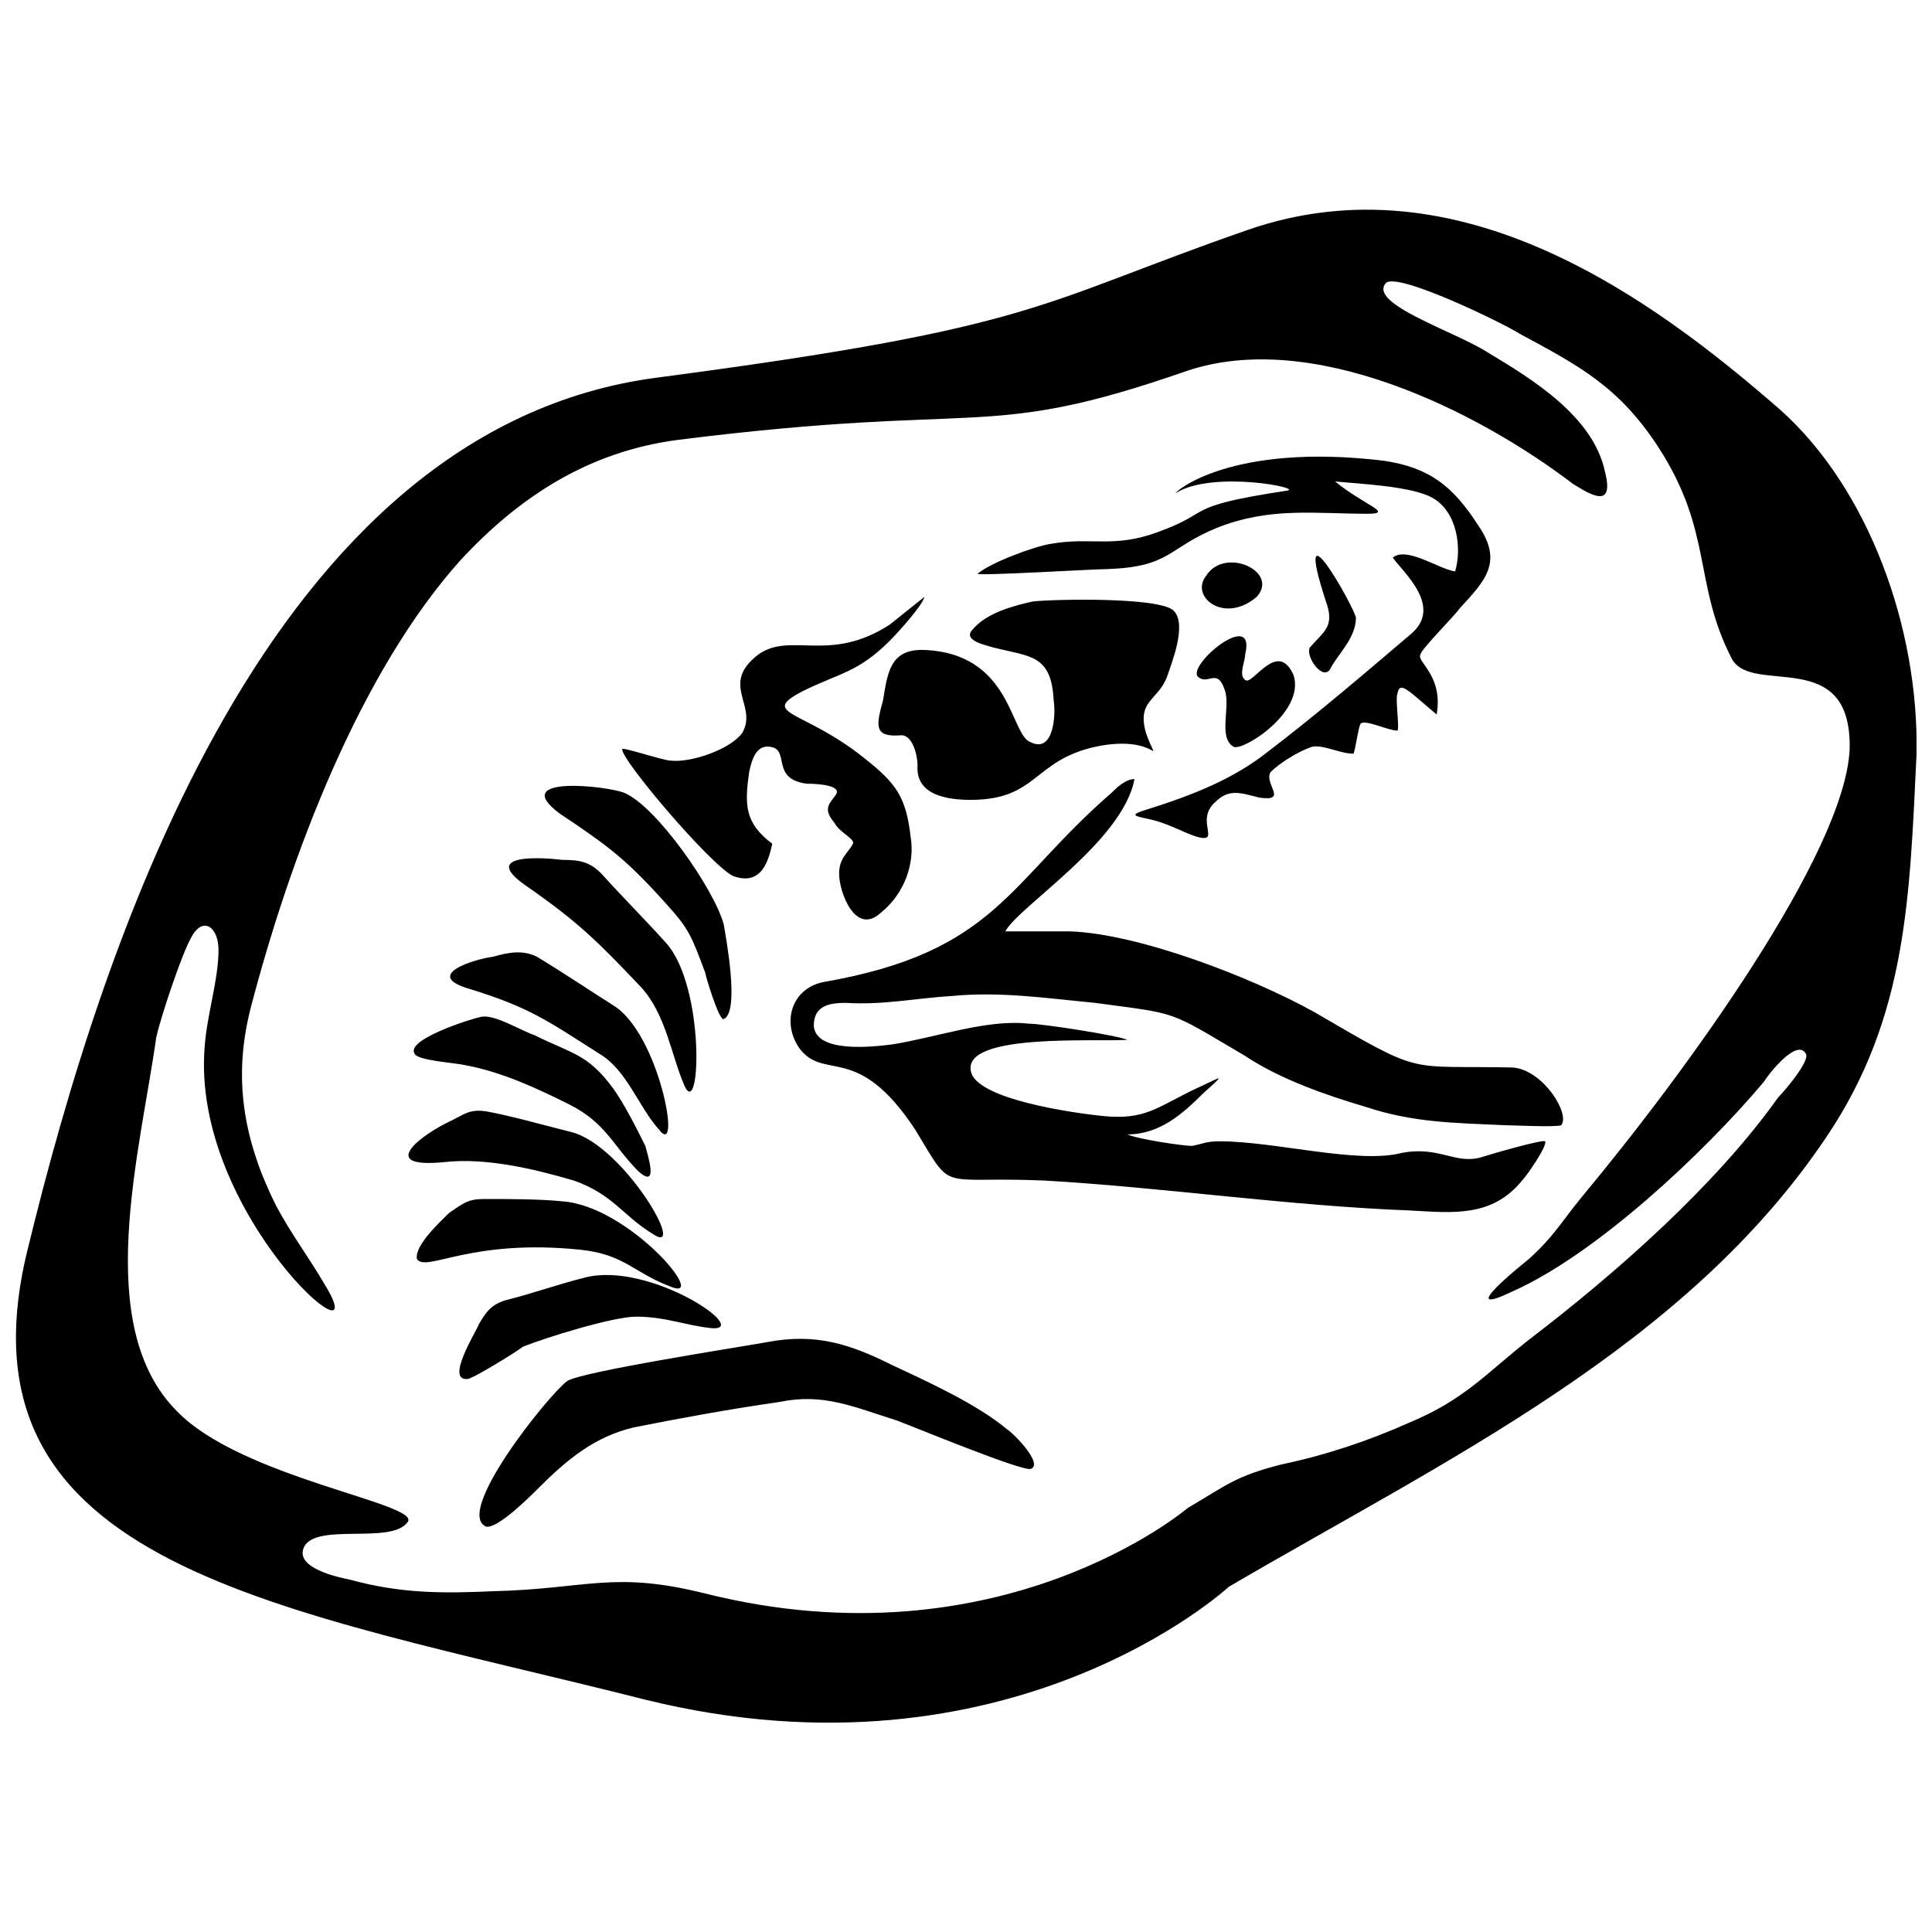 <?xml version="1.0" encoding="UTF-8"?>
<!-- Uploaded to: ICON Repo, www.iconrepo.com, Generator: ICON Repo Mixer Tools -->
<svg width="800px" height="800px" version="1.1" viewBox="144 144 512 512" xmlns="http://www.w3.org/2000/svg">
 <defs>
  <clipPath id="a">
   <path d="m148.09 199h503.81v402h-503.81z"/>
  </clipPath>
 </defs>
 <g clip-path="url(#a)">
  <path d="m377.99 329.68c-1.836 6.727-2.445 9.781 4.891 9.172 3.059 0 4.281 5.504 4.281 7.949-0.613 7.949 7.949 9.172 14.062 9.172 17.73 0 16.508-10.395 33.016-14.062 17.121-3.668 17.121 6.727 13.453-3.668-2.445-8.559 3.059-8.559 5.504-14.676 1.223-3.668 5.504-14.062 1.836-17.73-3.668-3.668-31.793-3.059-37.297-2.445-5.504 1.223-12.227 3.059-15.898 7.336-3.059 3.059 3.668 4.281 5.504 4.891 9.781 2.445 15.285 1.836 15.898 14.062 0.613 3.668 0 14.062-6.113 11.004-5.504-1.836-4.891-23.844-28.738-24.457-8.559 0-9.172 6.113-10.395 13.453zm91.715 234.79s-58.086 53.805-154.69 29.961c-96.605-24.457-184.04-34.852-163.86-118.62 20.176-83.152 64.199-218.28 166.92-231.73 102.11-13.453 100.27-19.566 156.52-39.129 56.25-19.566 107.61 18.344 141.24 47.691 23.234 20.789 36.684 57.473 36.074 91.102-1.836 37.906-2.445 69.703-23.844 101.5-37.297 55.641-100.88 85.598-158.36 119.23zm-11.004-20.789s-49.523 42.188-127.79 22.621c-24.457-6.113-31.184-1.223-56.25-0.613-13.453 0.613-24.457 0.613-37.906-3.059-3.059-0.613-14.676-3.059-12.227-8.559 3.059-6.727 23.234-0.613 27.516-6.727 3.668-4.891-44.023-11.617-61.141-29.348-22.621-22.621-9.781-68.48-5.504-99.051 1.223-5.504 6.727-22.012 9.172-26.293 3.059-6.113 7.336-3.059 7.336 3.059 0 7.949-3.059 17.121-3.668 25.68-3.668 44.633 46.469 86.82 31.793 62.977-4.281-7.336-8.559-12.84-12.84-20.789-8.559-17.121-11.617-33.629-6.727-52.582 10.395-39.742 28.738-88.656 55.641-118.62 15.898-17.121 34.238-28.738 57.473-31.793 82.543-10.395 80.707 0.613 135.12-18.344 33.016-11.004 76.426 10.395 102.11 29.961 4.891 3.059 11.004 6.727 8.559-3.059-3.059-14.676-18.953-24.457-31.184-31.793-8.559-5.504-31.793-12.84-26.902-18.344 3.059-3.059 31.793 11.004 35.461 13.453 15.898 8.559 26.293 14.062 36.684 29.961 14.676 22.621 9.172 36.074 19.566 56.25 5.504 9.781 31.793-3.668 31.184 23.844-1.223 27.516-43.41 85.598-70.926 118.62-5.504 6.727-7.336 10.395-14.062 16.508-3.059 2.445-19.566 15.898-4.281 8.559 22.012-9.781 50.746-36.684 66.645-55.641 0.613-1.223 8.559-11.617 11.004-7.336 1.223 1.836-5.504 9.781-7.336 11.617-16.508 23.234-42.801 46.469-66.035 64.199-11.617 9.172-17.121 15.898-31.793 22.012-11.004 4.891-22.012 8.559-33.629 11.004-12.227 3.059-14.676 5.504-25.066 11.617zm-171.81-5.504c7.336-7.336 14.676-13.453 25.066-15.898 12.227-2.445 25.68-4.891 38.52-6.727 11.617-2.445 19.566 1.223 31.184 4.891 4.891 1.836 33.016 13.453 35.461 12.84 3.668-1.223-4.891-9.781-6.113-10.395-7.949-6.727-21.398-12.84-30.57-17.121-11.004-5.504-20.176-8.559-33.016-6.113-6.727 1.223-50.137 7.949-53.195 10.395-4.891 3.668-29.961 34.852-21.398 38.52 3.059 0.613 11.617-7.949 14.062-10.395zm12.227-55.641c-7.336 1.836-14.062 4.281-21.398 6.113-3.668 1.223-4.891 3.059-6.727 6.113-0.613 1.836-9.172 15.285-3.059 14.676 1.223 0 12.227-6.727 14.676-8.559 6.113-2.445 23.844-7.949 29.961-7.949 7.949 0 13.453 2.445 20.176 3.059 10.395 0.613-16.508-17.73-33.629-13.453zm-44.633-4.891c2.445 3.668 14.062-5.504 43.41-2.445 11.617 1.223 14.062 6.113 23.844 9.781 10.395 4.281-11.004-21.398-28.738-22.621-6.113-0.613-14.062-0.613-20.789-0.613-4.281 0-5.504 1.223-9.172 3.668-2.445 2.445-9.172 8.559-8.559 12.227zm40.965-33.629c-7.336-1.836-15.898-4.281-22.621-5.504-4.281-0.613-5.504 0.613-9.172 2.445-7.949 3.668-20.176 12.84-1.836 11.004 11.004-1.223 23.844 1.836 34.238 4.891 10.395 3.668 12.84 9.172 20.789 14.062 9.781 6.727-7.336-23.234-21.398-26.902zm11.004-11.617c-6.727-9.172-11.004-9.172-20.789-14.062-3.668-1.223-10.395-5.504-14.062-4.891-3.059 0.613-20.176 6.113-17.73 9.781 0.613 1.836 11.004 2.445 13.453 3.059 9.781 1.836 18.953 6.113 27.516 10.395 9.781 4.891 11.617 11.004 18.344 17.73 5.504 4.891 2.445-4.281 1.836-6.727-2.445-4.891-5.504-11.004-8.559-15.285zm-3.668-9.172c7.336 4.281 10.395 14.062 15.898 20.176 6.113 7.949 0-25.68-12.227-33.016-6.727-4.281-14.062-9.172-20.176-12.84-3.668-1.836-7.336-1.223-11.617 0-4.891 0.613-18.953 4.891-6.113 8.559 15.898 4.891 20.789 8.559 34.238 17.121zm11.004-17.73c6.727 7.336 7.949 17.73 11.617 26.293 4.281 9.172 5.504-26.293-4.891-37.906-5.504-6.113-11.617-12.227-17.121-18.344-3.059-3.059-5.504-3.668-10.395-3.668-4.891-0.613-22.012-1.836-9.781 6.727 14.062 9.781 18.953 14.676 30.57 26.902zm6.727-22.012c6.113 6.727 6.727 8.559 10.395 18.344 0 0.613 3.668 12.84 4.891 12.227 4.281-1.836 0.613-21.398 0-25.066-2.445-9.172-17.73-31.184-26.293-34.852-4.281-1.836-31.184-4.891-17.121 5.504 12.84 8.559 17.73 12.227 28.125 23.844zm24.457-66.035c-10.395 7.949 0 13.453-4.281 20.789-3.059 4.281-13.453 7.949-18.953 7.336-1.836 0-12.84-3.668-12.84-3.059-0.613 2.445 23.234 30.57 29.348 33.629 6.727 2.445 9.172-2.445 10.395-8.559-7.336-5.504-7.336-10.395-6.113-18.953 0.613-3.059 1.836-7.336 5.504-6.727 5.504 0.613 0 8.559 9.781 9.781 0.613 0 8.559 0 7.949 2.445-1.223 2.445-4.281 3.668-0.613 7.949 1.223 2.445 5.504 4.281 4.891 5.504-1.223 2.445-3.668 3.668-3.668 7.949 0 4.891 4.281 16.508 11.004 10.395 6.113-4.891 9.172-12.84 7.949-20.176-1.223-10.395-3.668-14.062-12.227-20.789-15.898-12.84-28.125-11.617-16.508-17.73 9.781-4.891 14.676-4.891 23.234-13.453 1.836-1.836 8.559-9.172 9.172-11.617-3.059 2.445-6.113 4.891-9.172 7.336-15.898 10.395-26.293 1.836-34.852 7.949zm65.422 73.371h17.121c18.344 0.613 48.301 12.227 64.809 21.398 29.348 17.121 23.844 14.062 52.582 14.676 7.949 0.613 15.285 12.227 12.84 15.285-1.223 0.613-13.453 0-15.285 0-12.84-0.613-23.844-0.613-36.684-4.891-10.395-3.059-22.621-7.336-31.793-13.453-20.789-12.227-17.121-11.004-39.742-14.062-12.84-1.223-25.066-3.059-37.906-1.836-9.781 0.613-18.344 2.445-28.125 1.836-4.281 0-8.559 0.613-8.559 6.113 0.613 7.336 15.898 5.504 20.789 4.891 11.617-1.836 25.066-6.727 36.074-5.504 3.668 0 23.234 3.059 26.293 4.281-7.949 0.613-42.801-1.836-41.578 7.949 0.613 7.949 28.738 11.617 34.852 12.227 11.617 1.223 14.676-2.445 25.066-7.336 6.727-3.059 7.949-4.281 1.836 1.223-5.504 5.504-11.617 11.004-20.176 11.004 2.445 1.223 14.676 3.059 17.121 3.059 3.059-0.613 3.668-1.223 7.336-1.223 14.676 0 36.684 6.113 48.301 3.059 9.781-1.836 14.062 3.059 20.789 1.223 1.836-0.613 16.508-4.891 17.121-4.281 0.613 1.223-4.891 9.172-6.113 10.395-7.949 9.781-18.344 8.559-29.348 7.949-32.406-1.223-65.422-6.113-97.215-7.949-28.738-1.223-23.844 3.668-34.238-13.453-15.285-23.234-23.844-12.84-30.57-21.398-4.891-6.727-2.445-15.898 6.113-17.73 45.855-7.949 48.914-26.293 76.426-50.137 1.223-1.223 3.668-3.668 6.113-3.668-3.059 16.508-30.57 33.629-34.238 40.355zm80.707-75.203c3.668-4.281 6.727-5.504 4.281-12.227-9.172-28.125 7.336 1.223 7.949 4.281 0 5.504-4.891 9.781-6.727 13.453-1.836 3.668-6.727-3.059-5.504-5.504zm-4.281 7.336c3.059 9.781-13.453 20.176-15.898 18.953-4.281-2.445-0.613-11.004-2.445-15.285-1.836-5.504-4.281-1.223-6.727-3.059-4.281-2.445 15.285-18.953 12.227-6.113 0 1.836-1.836 5.504 0 6.727 1.836 1.836 8.559-11.004 12.84-1.223zm-23.234-26.293c-4.281 5.504 4.891 12.84 13.453 5.504 6.113-6.727-8.559-13.453-13.453-5.504zm-15.285 61.754c11.617-3.668 22.621-7.949 31.793-15.285 12.84-9.781 25.68-20.789 37.906-31.184 8.559-7.336-2.445-16.508-4.891-20.176 3.668-3.059 12.227 3.059 16.508 3.668 1.836-6.113 0.613-15.898-6.113-19.566-5.504-3.059-19.566-3.668-25.68-4.281 7.336 6.113 15.898 8.559 8.559 8.559-14.062 0-25.68-1.836-39.742 3.668-13.453 5.504-12.227 10.395-29.348 11.004-3.668 0-33.629 1.836-34.238 1.223 3.668-3.059 15.285-7.336 19.566-7.949 10.395-1.836 16.508 1.223 28.125-3.059 15.285-5.504 6.113-6.727 34.238-11.004 4.891-0.613-19.566-5.504-29.348 0.613-0.613 0 14.062-13.453 55.027-8.559 12.227 1.836 18.344 6.727 25.066 17.121 6.727 9.781 1.836 14.676-4.891 22.012-1.223 1.836-10.395 11.004-10.395 12.227-1.223 1.836 6.113 5.504 4.281 15.898-7.336-6.113-9.781-9.172-10.395-5.504-0.613 1.223 0.613 9.172 0 9.781-2.445 0-8.559-3.059-9.781-1.836-0.613 1.223-1.223 6.113-1.836 7.949-3.668 0-7.949-2.445-11.004-1.836-3.668 1.223-8.559 4.281-11.004 6.727-1.836 3.059 4.891 7.949-3.059 6.727-4.891-1.223-7.949-2.445-11.617 1.223-5.504 4.891 1.836 11.004-4.891 9.172-3.668-1.223-6.727-3.059-11.004-4.281-4.891-1.223-7.949-1.223-1.836-3.059z" fill-rule="evenodd"/>
 </g>
</svg>